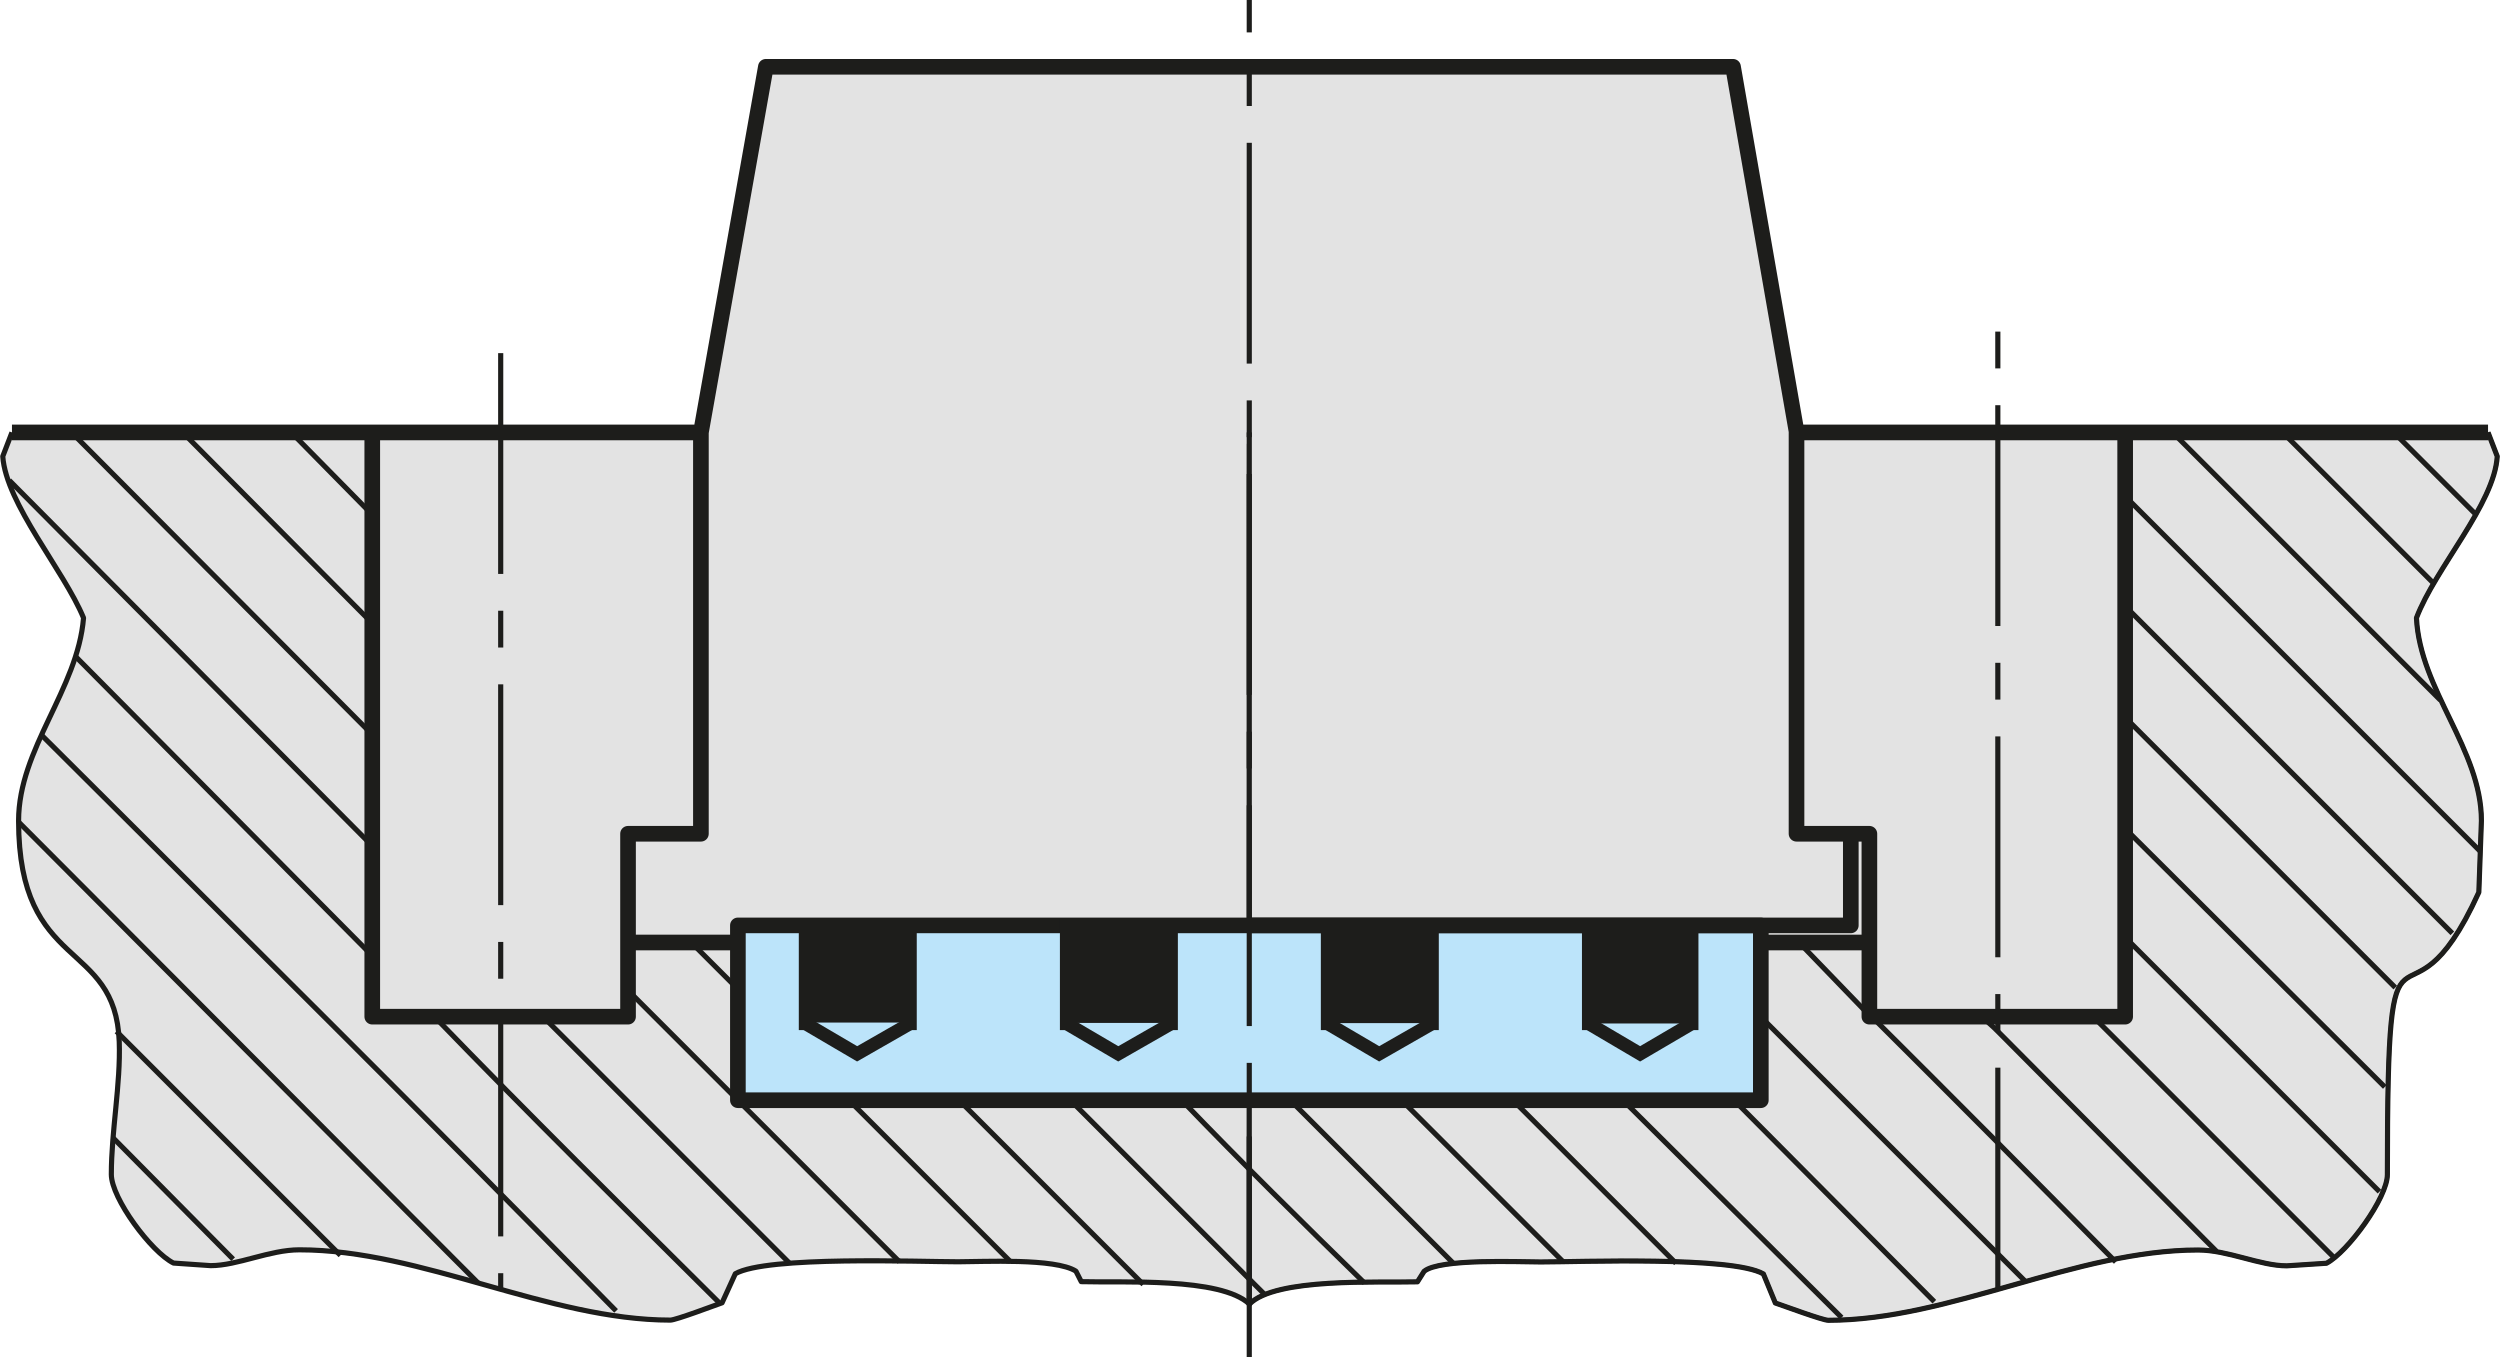 <?xml version="1.0" encoding="UTF-8"?>
<svg xmlns="http://www.w3.org/2000/svg" viewBox="0 0 135.86 73.76">
  <g id="Ebene_2">
    <polyline points="41.55 3.4 94.31 3.82 97.63 22.88 97.63 45.55 100.58 45.31 100.58 49.67 95.69 50.29 49.46 50.29 37.96 50.02 35.23 50.29 35.2 45.78 38.09 45.32 38.09 22.88 41.61 3.01" fill="#e3e3e3"/>
    <line x1="35.23" y1="45.32" x2="35.23" y2="50.29" fill="#1d1d1b" stroke="#1d1d1b" stroke-width=".75"/>
    <line x1="41.21" y1="50.29" x2="35.23" y2="50.29" fill="none" stroke="#1d1d1b" stroke-width=".75"/>
    <polyline points="20.23 23.5 37.96 23.7 38.08 44.81 34.13 45.32 33.62 55.26 20.23 55.26 19.96 23.5" fill="#d0d0d0"/>
    <path d="M98.3,23.5h17.19s.41,32.16,0,31.75c-.41-.41-13.9,0-13.9,0l-.31-9.95-3.6-.5.25-21.3h.37Z" fill="#d0d0d0"/>
  </g>
  <g id="Ebene_1">
    <g>
      <path d="M.65,23.5l-.5,1.3c.18,2.59,3.31,6.17,4.39,8.78-.32,3.89-3.53,7.11-3.53,11.02,0,8.27,5.27,6.39,5.47,12.02.08,2.3-.43,4.84-.43,7.2,0,1.3,2.17,4.22,3.38,4.82l2.02.14c1.46,0,3.2-.86,4.82-.86,6.66,0,13.54,3.82,20.16,3.82.29,0,2.41-.8,2.81-.94l.72-1.58c1.7-.98,10-.65,12.1-.65,1.36,0,5.28-.21,6.41.51l.29.57c2.17.07,7.56-.26,9.14,1.22V24.12" fill="#e3e3e3" stroke="#1d1d1b" stroke-linejoin="round" stroke-width=".28"/>
      <path d="M135.21,23.5l.5,1.3c-.15,2.59-3.37,6.08-4.39,8.78.19,3.92,3.53,7.15,3.53,11.02l-.14,3.89c-4.09,8.99-4.97-1.42-4.97,15.34,0,1.26-2.15,4.21-3.31,4.82l-2.16.14c-1.45,0-3.2-.86-4.82-.86-6.64,0-13.5,3.82-20.09,3.82-.31,0-2.46-.8-2.88-.94l-.65-1.58c-1.7-.98-10-.65-12.1-.65-1.13,0-5.5-.2-6.34.51l-.36.57c-2.05.06-7.73-.25-9.14,1.22V23.5" fill="#e3e3e3" stroke="#1d1d1b" stroke-linejoin="round" stroke-width=".28"/>
      <polygon points="40.1 50.29 40.1 59.79 95.69 59.79 95.69 50.29 40.1 50.29 40.1 50.29" fill="#bce4fa" stroke="#1d1d1b" stroke-linejoin="round" stroke-width=".85"/>
      <line x1="67.89" y1="70.88" x2="67.89" y2="64.47" fill="none" stroke="#1d1d1b" stroke-miterlimit="10" stroke-width=".22"/>
      <line x1="67.89" y1="73.76" x2="67.89" fill="none" stroke="#1d1d1b" stroke-dasharray="12 2 2 2" stroke-linejoin="round" stroke-width=".28"/>
      <path d="M135.21,23.5l.5,1.3c-.15,2.59-3.37,6.08-4.39,8.78.19,3.92,3.53,7.15,3.53,11.02l-.14,3.89c-4.09,8.99-4.97-1.42-4.97,15.34,0,1.26-2.15,4.21-3.31,4.82l-2.16.14c-1.45,0-3.2-.86-4.82-.86-6.64,0-13.5,3.82-20.09,3.82-.31,0-2.46-.8-2.88-.94l-.65-1.58c-1.7-.98-10-.65-12.1-.65-1.13,0-5.5-.2-6.34.51l-.36.57c-2.05.06-7.73-.25-9.14,1.22v-6.41" fill="none" stroke="#1d1d1b" stroke-miterlimit="10" stroke-width=".22"/>
      <path d="M108.57,70.02V16.56M27.21,19.19v50.83" fill="none" stroke="#1d1d1b" stroke-dasharray="12 2 2 2" stroke-linejoin="round" stroke-width=".28"/>
      <path d="M90.65,56.41l1.3-1.3M86.33,51.15l.79-.86M72.14,50.94l.65-.65M57.96,50.65l.36-.36M49.17,55.83l.29-.29" fill="none" stroke="#1d1d1b" stroke-miterlimit="10" stroke-width=".22"/>
      <path d="M134.49,27.9l-4.39-4.39M132.19,31.64l-8.14-8.14M132.62,38.05l-14.54-14.54M134.78,46.26l-19.3-19.3M133.27,50.72l-17.78-17.78M130.17,53.67l-14.69-14.69M129.6,59.07l-14.11-14.04M129.31,64.76l-13.82-13.82M126.79,68.29l-13.03-13.03M120.45,68l-11.88-11.95c-.27-.28-.58-.53-.86-.79M114.98,68.58c-4.39-4.46-8.81-8.9-13.25-13.32M101.59,55.18l-3.82-3.96M110.09,69.66l-14.4-14.4M105.12,70.74l-10.87-10.94M100.08,71.6l-11.88-11.81M91.08,68.65l-8.86-8.86M84.96,68.58l-8.78-8.78M78.98,68.65l-8.86-8.86M74.16,69.73c-3.35-3.27-6.69-6.56-9.94-9.94M68.76,70.38l-10.58-10.58M62.13,69.8l-10.01-10.01M20.23,27.97l-4.39-4.46M54.93,68.58l-8.78-8.78M40.1,53.75l-2.52-2.52M20.23,33.87l-10.3-10.37M48.89,68.58l-14.76-14.76M20.23,39.92L3.89,23.5M42.91,68.65l-13.39-13.39M20.23,45.97L.5,26.1M39.17,70.88c-5.21-5.18-10.45-10.34-15.55-15.62M20.23,51.94L4.1,35.67M33.48,71.24c-10.32-10.53-20.81-20.91-31.25-31.32M25.99,69.73L1.01,44.67M18.5,68.22l-12.17-12.17M12.67,68.43l-6.55-6.62" fill="none" stroke="#1d1d1b" stroke-linejoin="round" stroke-width=".28"/>
      <line x1="34.13" y1="51.22" x2="40.1" y2="51.22" fill="none" stroke="#1d1d1b" stroke-linejoin="round" stroke-width=".85"/>
      <line x1="97.63" y1="23.5" x2="135.21" y2="23.5" fill="none" stroke="#1d1d1b" stroke-miterlimit="10" stroke-width=".22"/>
      <line x1="101.59" y1="51.22" x2="95.69" y2="51.22" fill="none" stroke="#1d1d1b" stroke-linejoin="round" stroke-width=".85"/>
      <path d="M57.96,55.62v-5.33M63.65,55.62v-5.33" fill="none" stroke="#1d1d1b" stroke-linecap="square" stroke-miterlimit="10" stroke-width=".72"/>
      <polyline points="63.65 55.62 60.77 57.27 57.96 55.62" fill="none" stroke="#1d1d1b" stroke-miterlimit="10" stroke-width=".72"/>
      <path d="M72.14,55.62v-5.33M77.83,55.62v-5.33" fill="none" stroke="#1d1d1b" stroke-linecap="square" stroke-miterlimit="10" stroke-width=".72"/>
      <polyline points="77.83 55.62 74.95 57.27 72.14 55.62" fill="none" stroke="#1d1d1b" stroke-miterlimit="10" stroke-width=".72"/>
      <path d="M43.77,55.62v-5.33M49.46,55.62v-5.33" fill="none" stroke="#1d1d1b" stroke-linecap="square" stroke-miterlimit="10" stroke-width=".72"/>
      <polyline points="49.46 55.62 46.58 57.27 43.77 55.62" fill="none" stroke="#1d1d1b" stroke-miterlimit="10" stroke-width=".72"/>
      <path d="M86.33,55.62v-5.33M91.94,55.62v-5.33" fill="none" stroke="#1d1d1b" stroke-linecap="square" stroke-miterlimit="10" stroke-width=".72"/>
      <polyline points="91.94 55.62 89.13 57.27 86.33 55.62" fill="none" stroke="#1d1d1b" stroke-miterlimit="10" stroke-width=".72"/>
      <path d="M38.09,23.5l3.53-19.87h52.56l3.46,19.87M20.23,23.5v31.75h13.9v-9.94h3.96v-21.81H.65M115.49,23.5v31.75h-13.9v-9.94h-3.96v-21.81h37.58M100.58,45.32v4.97h-32.69" fill="none" stroke="#1d1d1b" stroke-linejoin="round" stroke-width=".85"/>
      <polygon points="86.33 50.29 91.94 50.29 91.94 55.62 86.33 55.62 86.33 50.29 86.33 50.29" fill="#1d1d1b"/>
      <polygon points="72.13 50.27 77.74 50.27 77.74 55.6 72.13 55.6 72.13 50.27 72.13 50.27" fill="#1d1d1b"/>
      <polygon points="57.92 50.26 63.54 50.26 63.54 55.59 57.92 55.59 57.92 50.26 57.92 50.26" fill="#1d1d1b"/>
      <polygon points="43.72 50.24 49.34 50.24 49.34 55.57 43.72 55.57 43.72 50.24 43.72 50.24" fill="#1d1d1b"/>
    </g>
  </g>
</svg>